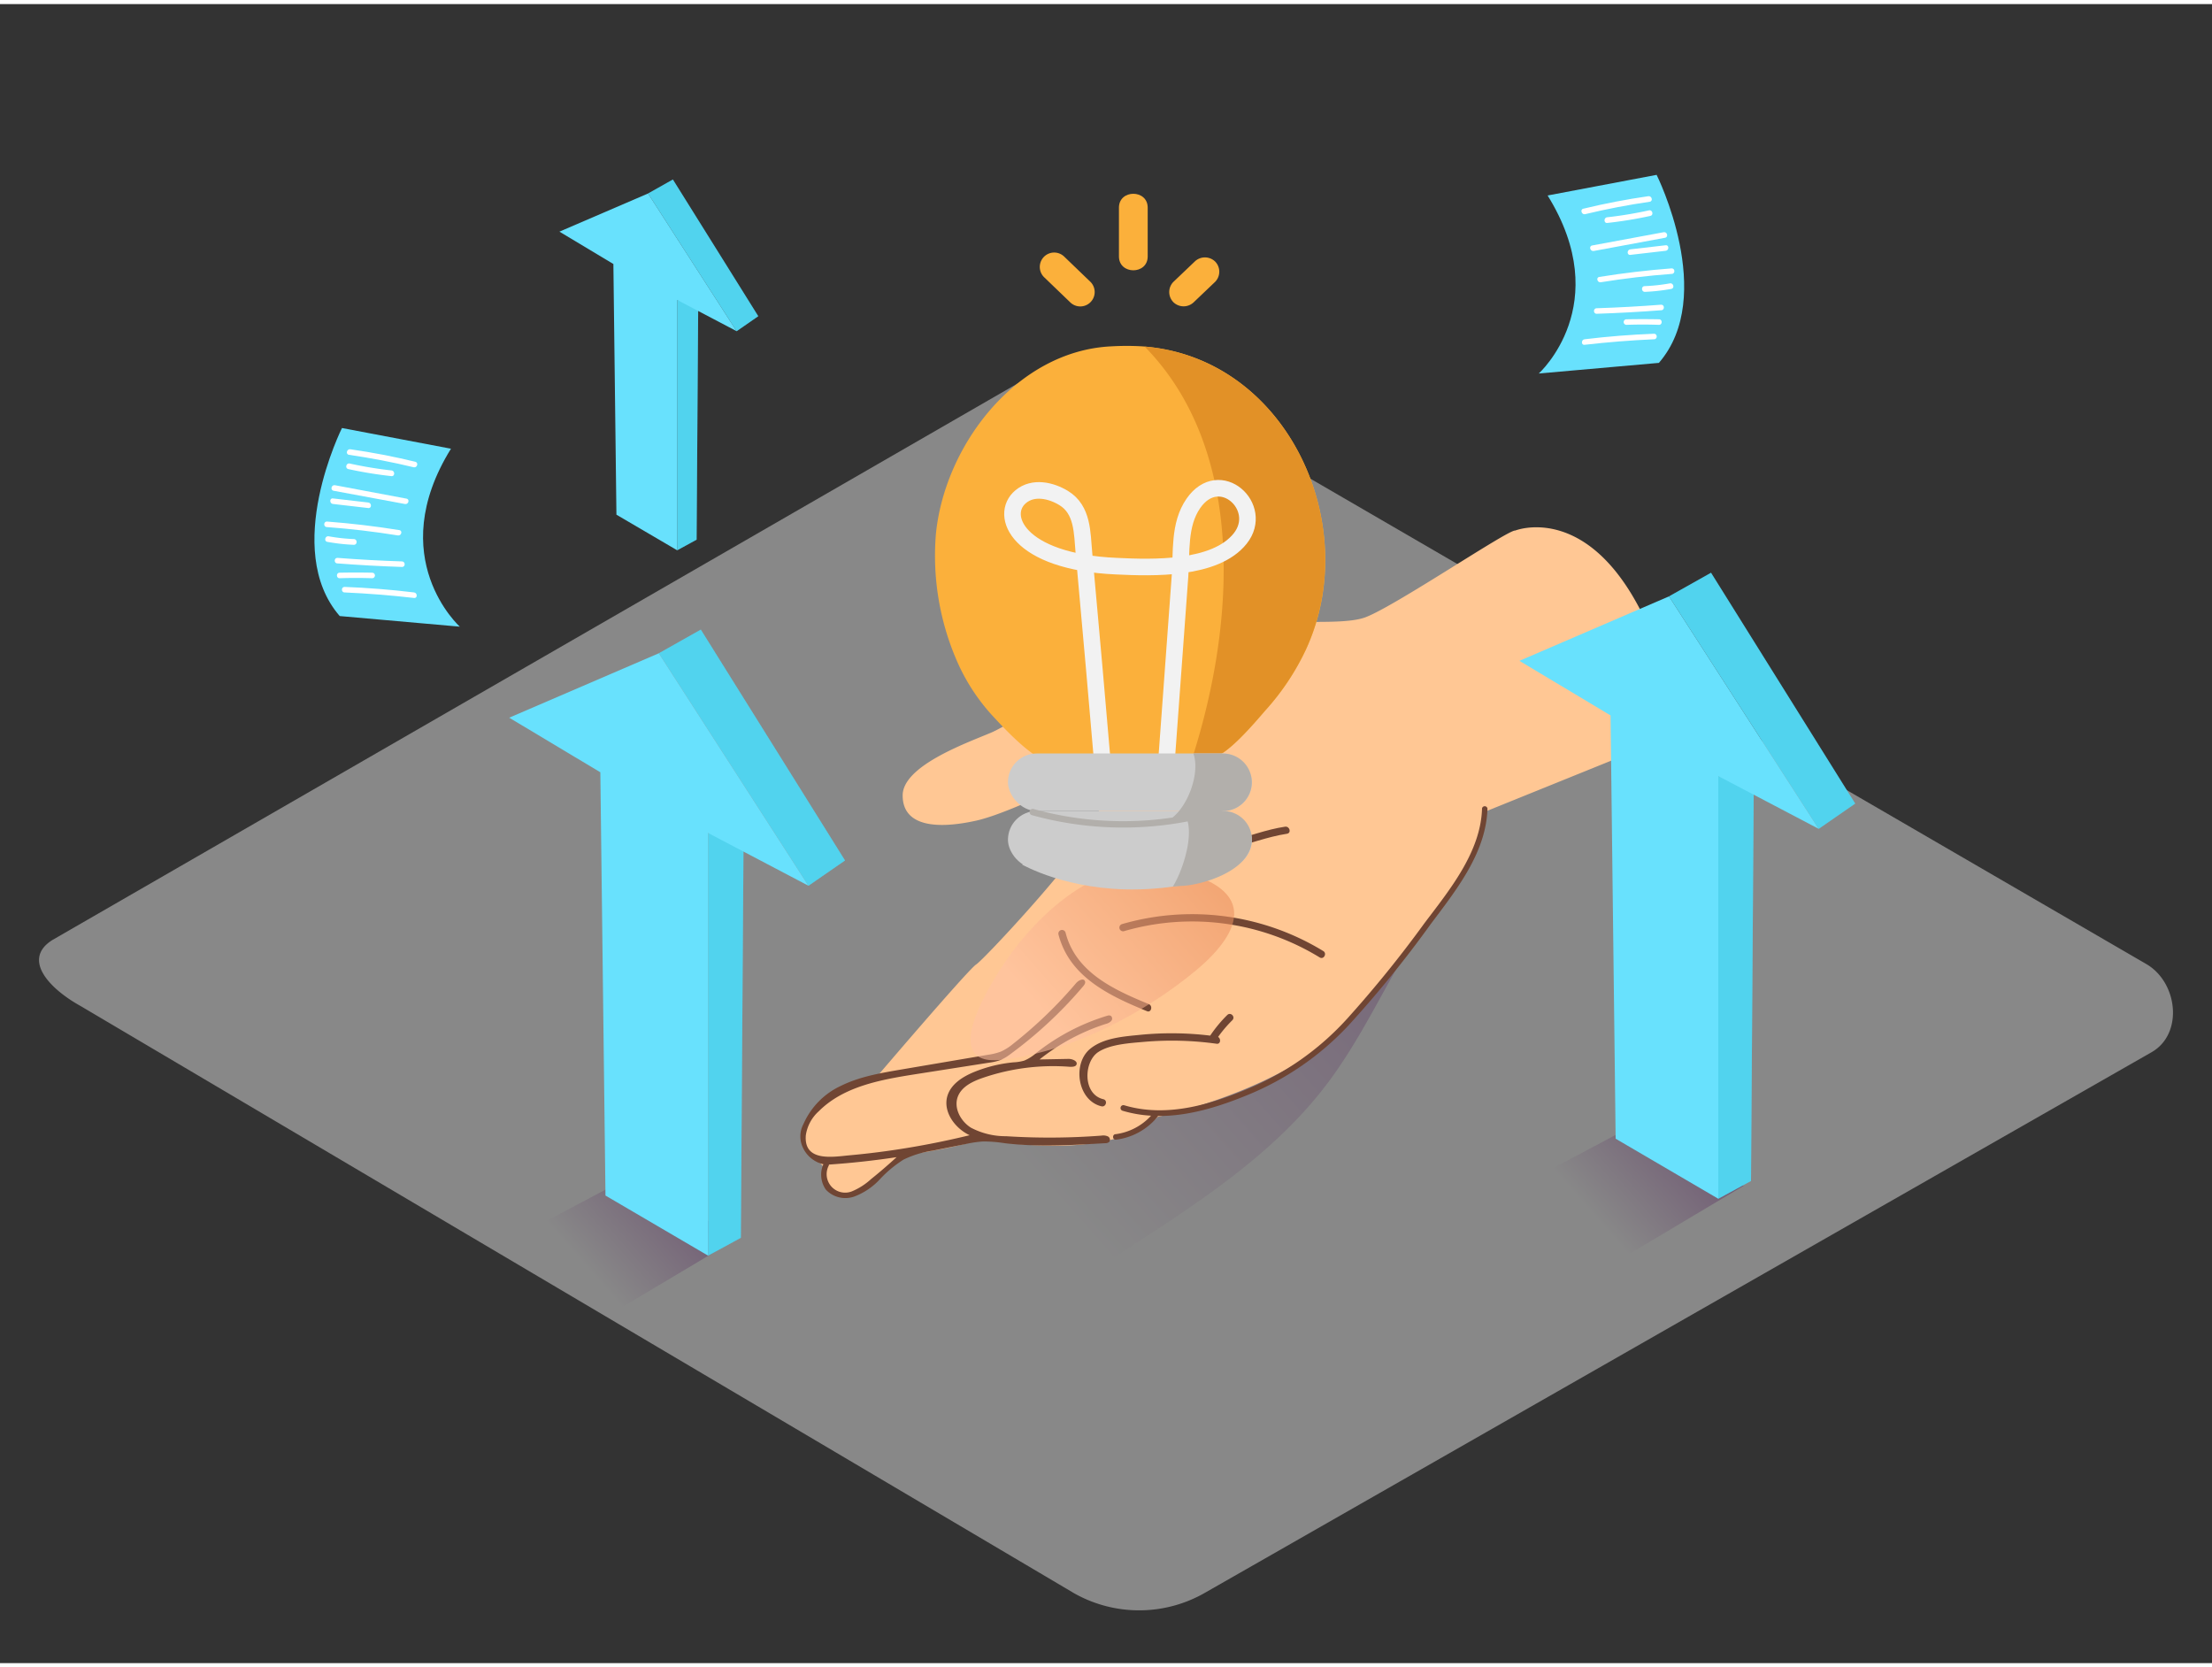 <svg xmlns="http://www.w3.org/2000/svg" xmlns:xlink="http://www.w3.org/1999/xlink" viewBox="0 0 400 300" width="406" height="306" class="illustration styles_illustrationTablet__1DWOa"><rect x="0" y="0" width="400" height="300" fill="#333333" stroke="none"/><defs><linearGradient id="linear-gradient" x1="185.94" y1="210.72" x2="310.74" y2="100.75" gradientUnits="userSpaceOnUse"><stop offset="0" stop-color="#888888"></stop><stop offset="1" stop-color="#644269"></stop></linearGradient><linearGradient id="linear-gradient-2" x1="288.33" y1="219.31" x2="316.58" y2="194.41" xlink:href="#linear-gradient"></linearGradient><linearGradient id="linear-gradient-3" x1="106.33" y1="228.84" x2="134.58" y2="203.95" xlink:href="#linear-gradient"></linearGradient><linearGradient id="linear-gradient-4" x1="188.25" y1="182.38" x2="234.59" y2="141.55" gradientUnits="userSpaceOnUse"><stop offset="0.01" stop-color="#ffc2a4"></stop><stop offset="1" stop-color="#dd6f31"></stop></linearGradient></defs><title>PP</title><g style="isolation: isolate;"><g id="Layer_2" data-name="Layer 2"><path d="M194.28,287.39,14.56,181.17C8.84,178,3.93,172.68,9.51,169.22l180.37-104c2.71-1.68,6.82-2.78,9.57-1.18L388.11,173.58c5.72,3.32,6.75,12.6,1,15.93L218,287.22A23.9,23.9,0,0,1,194.28,287.39Z" fill="#888888"></path><path d="M234.37,201.8a74.17,74.17,0,0,0,5.77-6.77c5.1-6.8,8.87-14.48,13.1-21.85a108.23,108.23,0,0,1,7-10.86,10.81,10.81,0,0,0,2.28-4.15,10,10,0,0,0-.72-5q-4.49-13.78-9.52-27.39c-3.45,1.26-6.3,3.73-9,6.18-19.65,17.54-38,36.43-57.19,54.5a159.83,159.83,0,0,1-14.08,12.21,117.62,117.62,0,0,1-15.42,9.52c-4.43,2.34-12.11,4.34-15.4,7.88,2.32,2.89,36.39,28.15,37.13,27.49C195.69,228.07,218.42,218.45,234.37,201.8Z" fill="url(#linear-gradient)"></path><path d="M310,210.46c-4.23-2.8-8-6.18-12.3-8.91L273,214.65l19.37,12.71,22.94-13.68Q312.59,212.18,310,210.46Z" fill="url(#linear-gradient-2)"></path><path d="M128,220c-4.23-2.8-8-6.18-12.3-8.91L91,224.19l19.37,12.71,22.94-13.68Q130.59,221.71,128,220Z" fill="url(#linear-gradient-3)"></path><path d="M295.9,108.2C286,90.39,274,95.2,274,95.2c-1.2-.24-21.42,13.48-27,15.65s-21.9-1-34.42,3.37-28.88,15.65-33.46,17.57-15.89,6-15.89,11.31,5.54,6.26,13.24,4.57S203,135.88,203,135.88s-3.61,8.91-6.26,14.2S178,172.7,176.51,173.67,158,194.61,158,194.61a44.09,44.09,0,0,0-9.92,3.86,2,2,0,0,1-.37.66c-1.82,2.2-3.71,4.93-2.16,7.82.82,1.54,2.47,2,3.44,3.43a1.6,1.6,0,0,1-.3,2.27,5,5,0,0,0,2.81,2.42c3.85,1.44,11.55-6.86,11.55-6.86s8.91-1.08,14.44-3c0,0,22.53,4.63,31.89-4,0,0,24.21-4.92,35.57-18.13C261,164.3,265.81,155.86,267,153a17.72,17.72,0,0,0,1-6.74L298.3,134S305.76,126,295.9,108.2Z" fill="#ffc794"></path><path d="M221.93,182.8a24.2,24.2,0,0,0-3.09,3.73h0a57.75,57.75,0,0,0-12.48-.16c-3.05.31-6.78.52-9.25,2.57-3.24,2.7-2.26,9.33,2.06,10.37.83.2,1.19-1.08.35-1.28-3.78-.9-3.56-6.8-.92-8.53,2.23-1.45,5.85-1.62,8.37-1.85A58.37,58.37,0,0,1,220,188c.74.1.82-.91.27-1.23a22.56,22.56,0,0,1,2.55-3C223.48,183.14,222.54,182.2,221.93,182.8Z" fill="#704533"></path><path d="M207.74,180.83c-6.28-2.58-13.22-5.73-15.05-12.92a.66.66,0,0,0-1.28.35c2,7.69,9.24,11.08,16,13.85C208.17,182.44,208.52,181.15,207.74,180.83Z" fill="#704533"></path><path d="M200.29,182.92l-.21.06a38.63,38.63,0,0,0-12.65,6.65,7.84,7.84,0,0,1-2.22,1.42,8.28,8.28,0,0,1-1.93.31,25.11,25.11,0,0,0-7.06,1.72c-2.08.84-4.2,2.16-4.88,4.29-.9,2.86,1.31,5.91,4,7.17q-7.13,1.74-14.41,2.78-3.63.52-7.29.85c-3,.28-8.33,1.26-7.92-3.63a7.27,7.27,0,0,1,2.35-4.34c4.5-4.51,11.24-5.71,17.53-6.7L179,191.4a9,9,0,0,0,2-.49,8.53,8.53,0,0,0,1.77-1.08,76.47,76.47,0,0,0,13.1-12.22c.22-.26.46-.6.33-.92-.24-.62-1.17-.16-1.6.34A79.19,79.19,0,0,1,183.22,188a9.79,9.79,0,0,1-2.21,1.41,10.43,10.43,0,0,1-2.27.57l-15.89,2.7c-3.68.63-7.41,1.27-10.76,2.92a13.67,13.67,0,0,0-6.8,6.92,4.74,4.74,0,0,0-.06,4.35,5.41,5.41,0,0,0,3.66,2.92,4.7,4.7,0,0,0,.46,4.6,4.83,4.83,0,0,0,5.13,1.24,12.1,12.1,0,0,0,4.61-3.1,21.58,21.58,0,0,1,4.3-3.58,18,18,0,0,1,5.23-1.61l6.08-1.22a19.59,19.59,0,0,1,3.08-.45,24.41,24.41,0,0,1,3.87.31c6,.73,12.16.35,18.23,0a1,1,0,0,0,.71-.24.67.67,0,0,0-.28-1,2,2,0,0,0-1.11-.13,123.29,123.29,0,0,1-17.25.11,13.46,13.46,0,0,1-6.37-1.54c-1.87-1.17-3.16-3.57-2.37-5.63.7-1.81,2.67-2.75,4.51-3.38a39.23,39.23,0,0,1,15.78-2c.42,0,.95,0,1.14-.35.34-.65-.72-1.1-1.45-1.08l-5.21.1a37.88,37.88,0,0,1,12-6.43,2,2,0,0,0,.93-.49.66.66,0,0,0,0-.94A.74.74,0,0,0,200.29,182.92Zm-42.77,29.55a11.86,11.86,0,0,1-3.44,2.21,3.34,3.34,0,0,1-4.19-4.69.5.5,0,0,0,0-.14q6.16-.42,12.24-1.34C160.64,209.87,159.11,211.2,157.52,212.47Z" fill="#704533"></path><path d="M239.31,171.25a45.54,45.54,0,0,0-36.4-4.89.66.66,0,0,0,.35,1.28,44.17,44.17,0,0,1,35.38,4.75C239.37,172.84,240,171.69,239.31,171.25Z" fill="#704533"></path><path d="M232.38,148.75c-6.76,1-13.43,5.23-20.32,2.69-.8-.3-1.15,1-.35,1.28,7.17,2.65,14-1.61,21-2.69C233.58,149.9,233.22,148.62,232.38,148.75Z" fill="#704533"></path><path d="M268,145.43c-.22,7.9-5.88,14.76-10.43,20.79a210.11,210.11,0,0,1-13.89,17.17,50.54,50.54,0,0,1-16.77,12.22c-7.36,3.21-15.65,5.89-23.63,3.51a.5.5,0,0,0-.27,1,22.62,22.62,0,0,0,5.14.89,10.53,10.53,0,0,1-6.39,3.34c-.64,0-.64,1,0,1a11.48,11.48,0,0,0,7.56-4.15.52.52,0,0,0,.07-.14c5.55.05,11.07-1.68,16.23-3.8a51.75,51.75,0,0,0,18.18-12.52,201.5,201.5,0,0,0,14.9-18.35c4.59-6.12,10.06-12.93,10.28-20.92A.5.5,0,0,0,268,145.43Z" fill="#704533"></path><polygon points="134.46 151.02 133.97 223.09 128.05 226.32 128.05 149.89 134.46 151.02" fill="#68e1fd"></polygon><polyline points="119.14 117.39 126.73 113.11 152.81 154.86 146.2 159.43" fill="#68e1fd"></polyline><g opacity="0.5"><polygon points="134.46 151.02 133.97 223.09 128.05 226.32 128.05 149.89 134.46 151.02" fill="#0da6bf" opacity="0.5"></polygon><polyline points="119.14 117.39 126.73 113.11 152.81 154.86 146.2 159.43" fill="#0da6bf" opacity="0.5"></polyline></g><polygon points="92.08 129.04 119.14 117.39 146.2 159.43 128.05 149.89 128.05 226.32 109.49 215.45 108.56 138.91 92.08 129.04 92.08 129.04" fill="#68e1fd"></polygon><polygon points="126.26 54.17 125.97 96.85 122.46 98.77 122.46 53.5 126.26 54.17" fill="#68e1fd"></polygon><polyline points="117.19 34.25 121.68 31.72 137.12 56.44 133.21 59.15" fill="#68e1fd"></polyline><g opacity="0.5"><polygon points="126.26 54.17 125.97 96.85 122.46 98.77 122.46 53.5 126.26 54.17" fill="#0da6bf" opacity="0.5"></polygon><polyline points="117.19 34.25 121.68 31.72 137.12 56.44 133.21 59.15" fill="#0da6bf" opacity="0.5"></polyline></g><polygon points="101.16 41.15 117.19 34.25 133.21 59.15 122.46 53.5 122.46 98.77 111.47 92.33 110.92 47 101.16 41.15 101.16 41.15" fill="#68e1fd"></polygon><polygon points="317.14 140.74 316.64 212.81 310.72 216.03 310.72 139.6 317.14 140.74" fill="#68e1fd"></polygon><polyline points="301.81 107.1 309.41 102.83 335.48 144.57 328.88 149.14" fill="#68e1fd"></polyline><g opacity="0.5"><polygon points="317.14 140.74 316.64 212.81 310.72 216.03 310.72 139.6 317.14 140.74" fill="#0da6bf" opacity="0.5"></polygon><polyline points="301.81 107.1 309.41 102.83 335.48 144.57 328.88 149.14" fill="#0da6bf" opacity="0.5"></polyline></g><polygon points="274.76 118.76 301.81 107.1 328.88 149.14 310.72 139.6 310.72 216.03 292.16 205.17 291.24 128.63 274.76 118.76 274.76 118.76" fill="#68e1fd"></polygon><path d="M81.55,80.4,61.84,76.66s-10.93,21.87-.41,34l21.72,1.92S69.32,100.14,81.55,80.4Z" fill="#68e1fd"></path><path d="M75.1,82.76q-5.82-1.41-11.75-2.26c-.63-.09-.9.87-.27,1q5.93.86,11.75,2.26C75.46,83.87,75.72,82.91,75.1,82.76Z" fill="#fff"></path><path d="M70.8,84.33a71.54,71.54,0,0,1-7.56-1.25c-.63-.14-.9.83-.27,1a74.07,74.07,0,0,0,7.83,1.28C71.44,85.4,71.43,84.4,70.8,84.33Z" fill="#fff"></path><path d="M73.51,89.43,60.57,87c-.63-.12-.9.85-.27,1l12.94,2.4C73.87,90.51,74.14,89.55,73.51,89.43Z" fill="#fff"></path><path d="M66.6,90.13l-6.4-.74c-.64-.07-.63.93,0,1l6.4.74C67.24,91.2,67.24,90.2,66.6,90.13Z" fill="#fff"></path><path d="M72.21,95.12q-6.52-1.05-13.1-1.55c-.64,0-.64,1,0,1q6.45.48,12.83,1.51C72.58,96.19,72.85,95.22,72.21,95.12Z" fill="#fff"></path><path d="M64,96.74a32.92,32.92,0,0,1-4.56-.5c-.63-.11-.9.85-.27,1a34.86,34.86,0,0,0,4.82.54C64.65,97.77,64.65,96.77,64,96.74Z" fill="#fff"></path><path d="M72.69,100.78q-5.85-.19-11.68-.64c-.64,0-.64,1,0,1q5.84.45,11.68.64C73.34,101.8,73.34,100.8,72.69,100.78Z" fill="#fff"></path><path d="M67.3,102.82q-2.95-.06-5.89,0c-.64,0-.64,1,0,1q2.95-.1,5.89,0A.5.5,0,0,0,67.3,102.82Z" fill="#fff"></path><path d="M74.88,106.39q-6.27-.76-12.57-1c-.64,0-.64,1,0,1q6.3.28,12.57,1C75.52,107.47,75.51,106.47,74.88,106.39Z" fill="#fff"></path><path d="M279.86,34.61l19.71-3.73s10.93,21.87.41,34l-21.72,1.92S292.09,54.36,279.86,34.61Z" fill="#68e1fd"></path><path d="M286.32,37q5.82-1.41,11.75-2.26c.63-.09.9.87.27,1q-5.93.86-11.75,2.26C286,38.09,285.69,37.12,286.32,37Z" fill="#fff"></path><path d="M290.62,38.55a71.54,71.54,0,0,0,7.56-1.25c.63-.14.9.83.27,1a74.07,74.07,0,0,1-7.83,1.28C290,39.62,290,38.62,290.62,38.55Z" fill="#fff"></path><path d="M287.91,43.65l12.94-2.4c.63-.12.9.85.27,1l-12.94,2.4C287.54,44.73,287.27,43.77,287.91,43.65Z" fill="#fff"></path><path d="M294.81,44.35l6.4-.74c.64-.07.63.93,0,1l-6.4.74C294.17,45.42,294.18,44.42,294.81,44.35Z" fill="#fff"></path><path d="M289.2,49.34q6.52-1.05,13.1-1.55c.64,0,.64,1,0,1q-6.45.48-12.83,1.51C288.84,50.4,288.57,49.44,289.2,49.34Z" fill="#fff"></path><path d="M297.41,51a32.92,32.92,0,0,0,4.56-.5c.63-.11.9.85.27,1a34.86,34.86,0,0,1-4.82.54C296.77,52,296.77,51,297.41,51Z" fill="#fff"></path><path d="M288.72,55q5.85-.19,11.68-.64c.64,0,.64,1,0,1q-5.84.45-11.68.64C288.08,56,288.08,55,288.72,55Z" fill="#fff"></path><path d="M294.11,57q2.95-.06,5.89,0c.64,0,.64,1,0,1q-2.95-.1-5.89,0A.5.5,0,0,1,294.11,57Z" fill="#fff"></path><path d="M286.54,60.61q6.27-.76,12.57-1c.64,0,.64,1,0,1q-6.3.28-12.57,1C285.9,61.69,285.91,60.68,286.54,60.61Z" fill="#fff"></path><path d="M197.19,50.23l-4.72-4.54a2.6,2.6,0,1,0-3.68,3.68l4.72,4.54a2.6,2.6,0,1,0,3.68-3.68Z" fill="#fbb03b"></path><path d="M202.34,36.81v8.82c0,3.34,5.2,3.35,5.2,0V36.81C207.54,33.47,202.34,33.46,202.34,36.81Z" fill="#fbb03b"></path><path d="M219.73,46.55a2.65,2.65,0,0,0-3.68,0l-3.86,3.68a2.62,2.62,0,0,0,0,3.68,2.65,2.65,0,0,0,3.68,0l3.86-3.68A2.62,2.62,0,0,0,219.73,46.55Z" fill="#fbb03b"></path><path d="M182.27,172.49s12.68-19.37,29-16.17,13.74,11.17,4.93,18.48S194.06,189.49,181,190.91,182.27,172.49,182.27,172.49Z" opacity="0.56" fill="url(#linear-gradient-4)" style="mix-blend-mode: multiply;"></path><path d="M219.14,136.23c2.59-.07,8-6.57,9.69-8.51a44.69,44.69,0,0,0,7.33-11c10.46-22.64-3.55-53-29.63-54.83a48.27,48.27,0,0,0-5.55,0c-17.11.79-30.16,17.85-31.74,33.94a47.69,47.69,0,0,0,4.13,23.69,35.84,35.84,0,0,0,6.49,9.58c1.86,2,7.42,8,10.28,7.91Z" fill="#fbb03b"></path><path d="M207,61.94c18.08,18.44,16.63,49.29,8.61,74.38l3.51-.09c2.59-.07,8-6.57,9.69-8.51a44.69,44.69,0,0,0,7.33-11C246.55,94.21,232.78,64.08,207,61.94Z" fill="#e29127"></path><path d="M210.86,137.93l2.52-34.45c.32-4.33-.24-9.34,2.41-13.18,4.76-6.89,13,.66,8.48,6.34s-15.85,5.31-22.35,5c-18-.77-21.28-9.28-17.35-12.56,2.26-1.89,5.48-1.16,7.78.24,3.46,2.11,3.33,6.28,3.65,9.83s.62,6.84.92,10.27q1,11,1.93,21.93l.57,6.55" fill="none" stroke="#f2f2f2" stroke-miterlimit="10" stroke-width="3"></path><rect x="182.27" y="135.52" width="44.11" height="10.4" rx="5.2" ry="5.2" transform="translate(408.65 281.43) rotate(180)" fill="#ccc"></rect><rect x="182.27" y="145.92" width="44.11" height="10.4" rx="5.2" ry="5.2" transform="translate(408.65 302.24) rotate(-180)" fill="#ccc"></rect><path d="M221.18,135.52h-5.37c1.2,3.42-.86,9.23-3.77,11.57a60.66,60.66,0,0,1-25.19-1.55.58.58,0,0,0-.31,1.11,61.92,61.92,0,0,0,33.73-.17.53.53,0,0,0,.4-.48l.5-.08a5.2,5.2,0,0,0,0-10.4Z" fill="#b2afab"></path><path d="M184.78,155.57s8.26,4.8,21,4.52,18.11-4.52,18.11-4.52" fill="#ccc"></path><path d="M221.18,145.92h-7.46c2.81,2.61.39,10.39-1.63,13.66l1.53-.13c2.87,0,12.63-2.4,12.76-8.33A5.16,5.16,0,0,0,221.18,145.92Z" fill="#b2afab"></path></g></g></svg>